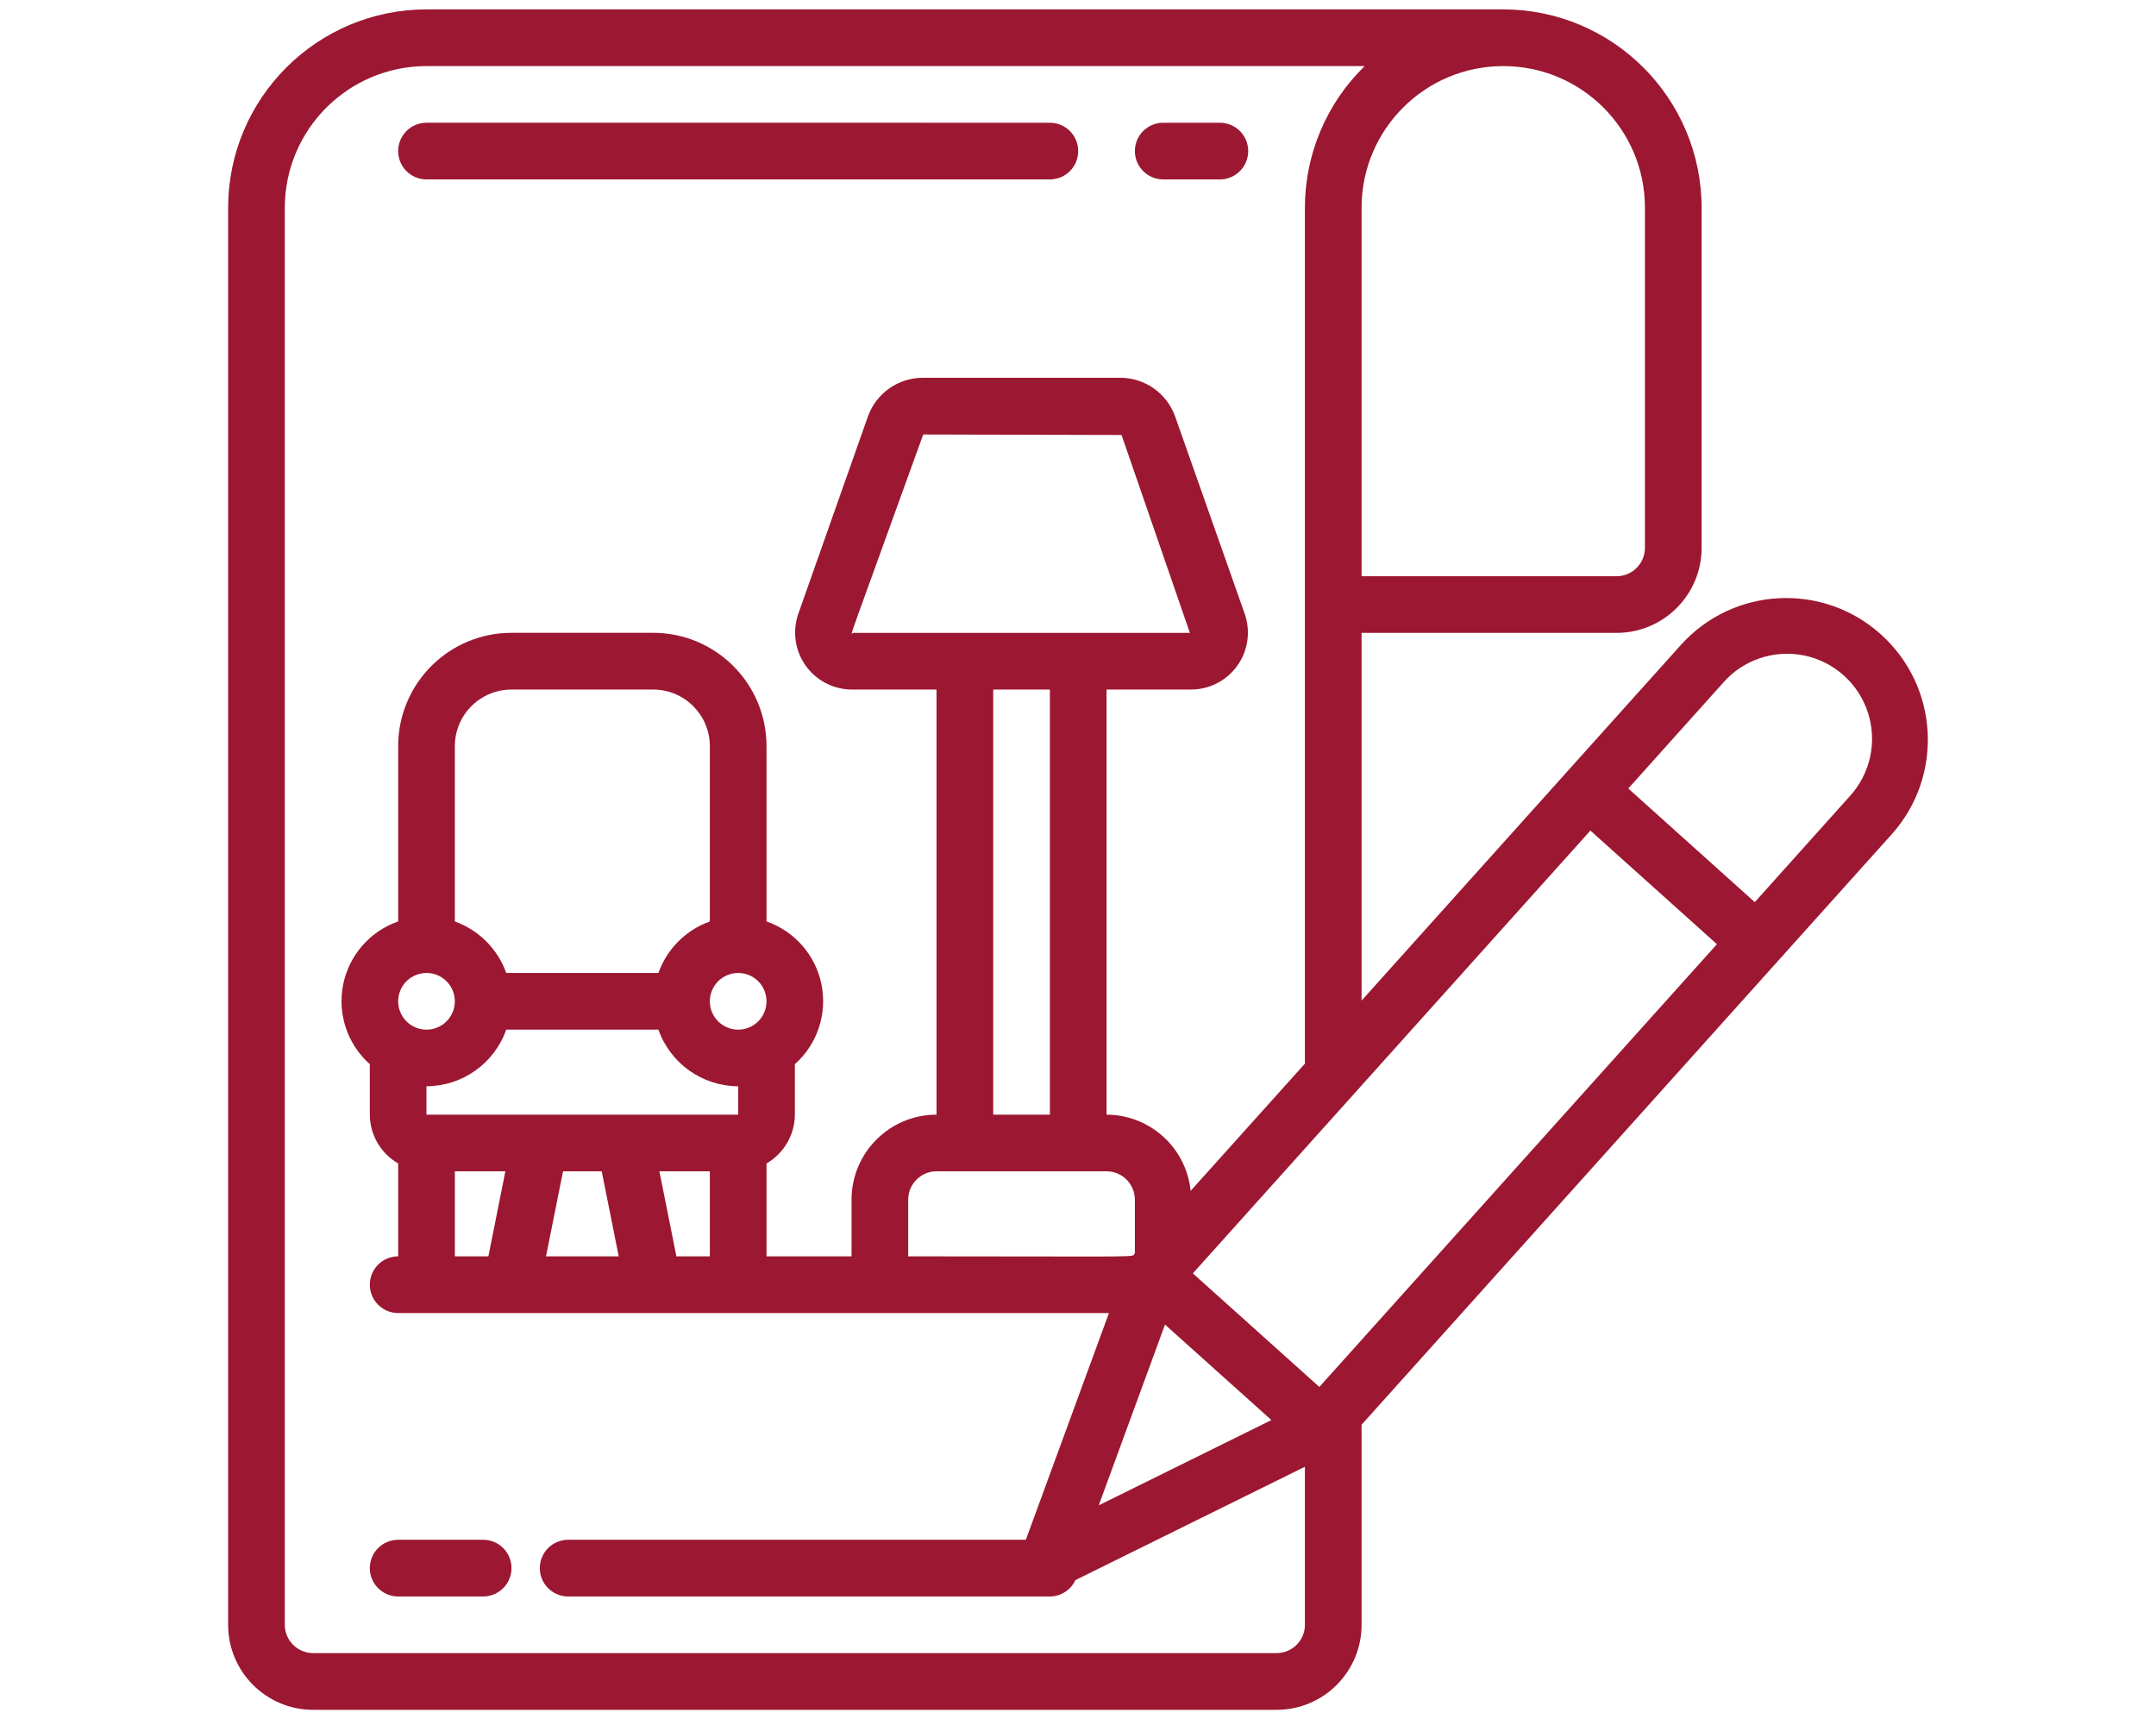 <?xml version="1.0" encoding="utf-8"?>
<!-- Generator: Adobe Illustrator 16.0.0, SVG Export Plug-In . SVG Version: 6.00 Build 0)  -->
<!DOCTYPE svg PUBLIC "-//W3C//DTD SVG 1.1//EN" "http://www.w3.org/Graphics/SVG/1.1/DTD/svg11.dtd">
<svg version="1.1" id="圖層_1" xmlns="http://www.w3.org/2000/svg" xmlns:xlink="http://www.w3.org/1999/xlink" x="0px" y="0px"
	 width="74px" height="59px" viewBox="0 0 74 59" enable-background="new 0 0 74 59" xml:space="preserve">
<g id="_x30_50---Interior-Design_1_">
	<path id="Shape_31_" fill="#9C1731" d="M39.925,6.157h1.945c0.537,0,0.972-0.436,0.972-0.972c0-0.538-0.435-0.973-0.972-0.973
		h-1.945c-0.537,0-0.973,0.435-0.973,0.973C38.953,5.722,39.388,6.157,39.925,6.157z"/>
	<path id="Shape_30_" fill="#9C1731" d="M14.638,6.157h21.397c0.537,0,0.972-0.436,0.972-0.972c0-0.538-0.435-0.973-0.972-0.973
		H14.638c-0.537,0-0.972,0.435-0.972,0.973C13.666,5.722,14.101,6.157,14.638,6.157z"/>
	<path id="Shape_29_" fill="#9C1731" d="M64.925,28.635c1.795-1.999,1.628-5.073-0.37-6.867c-1.999-1.795-5.073-1.629-6.868,0.371
		c-4.896,5.451-2.659,2.959-10.954,12.199V21.719h8.753c1.611,0,2.918-1.307,2.918-2.918V7.129
		c-0.005-3.756-3.051-6.803-6.809-6.807H14.638C10.88,0.326,7.834,3.373,7.83,7.129V55.76c0,1.611,1.307,2.918,2.918,2.918h33.068
		c1.611,0,2.917-1.307,2.917-2.918v-6.866L64.925,28.635z M59.136,23.438c0.691-0.795,1.757-1.154,2.789-0.943
		c1.032,0.213,1.869,0.965,2.19,1.968c0.322,1.003,0.078,2.101-0.637,2.874l-3.249,3.623c-2.681-2.408-1.677-1.506-4.342-3.9
		L59.136,23.438z M56.459,7.129v11.672c0,0.537-0.436,0.974-0.973,0.974h-8.753V7.129c0-2.684,2.177-4.861,4.863-4.861
		C54.282,2.268,56.459,4.445,56.459,7.129z M43.816,56.731H10.748c-0.537,0-0.973-0.435-0.973-0.972V7.129
		c0.004-2.684,2.179-4.858,4.863-4.861H46.84c-1.312,1.277-2.052,3.031-2.052,4.861v29.373l-3.922,4.366
		c-0.151-1.481-1.396-2.61-2.886-2.615V23.664h2.859c0.636,0.013,1.237-0.285,1.614-0.798c0.376-0.513,0.479-1.175,0.277-1.779
		l-2.401-6.808c-0.29-0.794-1.047-1.32-1.892-1.314h-6.751c-0.845-0.005-1.602,0.521-1.892,1.314l-2.402,6.808
		c-0.202,0.604-0.099,1.267,0.277,1.779c0.377,0.513,0.979,0.811,1.615,0.798h2.86v14.589c-1.611,0-2.917,1.308-2.917,2.918v1.944
		h-2.918v-3.188c0.599-0.346,0.97-0.983,0.973-1.675v-1.731c0.767-0.684,1.115-1.72,0.915-2.728c-0.2-1.007-0.918-1.833-1.888-2.171
		v-6.014c0-2.148-1.742-3.891-3.89-3.891h-4.863c-2.149,0-3.89,1.742-3.89,3.891v6.014c-0.97,0.338-1.688,1.163-1.889,2.171
		c-0.2,1.008,0.148,2.046,0.916,2.728v1.731c0.002,0.692,0.373,1.329,0.973,1.675v3.188c-0.537,0-0.973,0.436-0.973,0.974
		c0,0.536,0.436,0.972,0.973,0.972h24.396l-2.852,7.781H19.501c-0.537,0-0.973,0.435-0.973,0.973c0,0.537,0.436,0.973,0.973,0.973
		h16.534c0.376-0.002,0.717-0.219,0.875-0.561l7.878-3.891v5.424C44.789,56.297,44.353,56.731,43.816,56.731z M43.638,48.734
		l-5.926,2.926l2.274-6.203L43.638,48.734z M29.285,21.719c-0.098,0.027-0.335,0.778,2.402-6.808l6.808,0.017l2.345,6.791H29.285z
		 M34.09,23.664h1.945v14.589H34.09V23.664z M37.98,40.197c0.537,0,0.972,0.437,0.972,0.974v1.832
		c-0.145,0.161,0.73,0.112-7.78,0.112v-1.944c0-0.537,0.435-0.974,0.972-0.974H37.98z M25.337,33.391
		c0.537,0,0.972,0.434,0.972,0.973c0,0.535-0.435,0.972-0.972,0.972c-0.538,0-0.973-0.437-0.973-0.972
		C24.364,33.824,24.799,33.391,25.337,33.391z M24.364,31.623c-0.823,0.295-1.472,0.943-1.766,1.768h-5.222
		c-0.294-0.824-0.942-1.472-1.765-1.768v-6.014c0-1.074,0.871-1.945,1.945-1.945h4.863c1.074,0,1.945,0.871,1.945,1.945V31.623z
		 M14.638,33.391c0.538,0,0.973,0.434,0.973,0.973c0,0.535-0.435,0.972-0.973,0.972c-0.537,0-0.972-0.437-0.972-0.972
		C13.666,33.824,14.101,33.391,14.638,33.391z M17.376,35.335h5.222c0.411,1.161,1.507,1.94,2.739,1.944v0.974H14.638v-0.974
		C15.87,37.274,16.965,36.496,17.376,35.335z M15.611,40.197h1.735l-0.583,2.918h-1.151V40.197z M19.325,40.197h1.328l0.583,2.918
		h-2.495L19.325,40.197z M22.632,40.197h1.732v2.918h-1.148L22.632,40.197z M45.283,47.597l-4.341-3.897l13.645-15.196l4.343,3.899
		L45.283,47.597z"/>
	<path id="Shape_28_" fill="#9C1731" d="M16.583,52.842h-2.917c-0.537,0-0.973,0.435-0.973,0.973c0,0.537,0.436,0.973,0.973,0.973
		h2.917c0.537,0,0.973-0.436,0.973-0.973C17.556,53.276,17.121,52.842,16.583,52.842z"/>
</g>
</svg>
